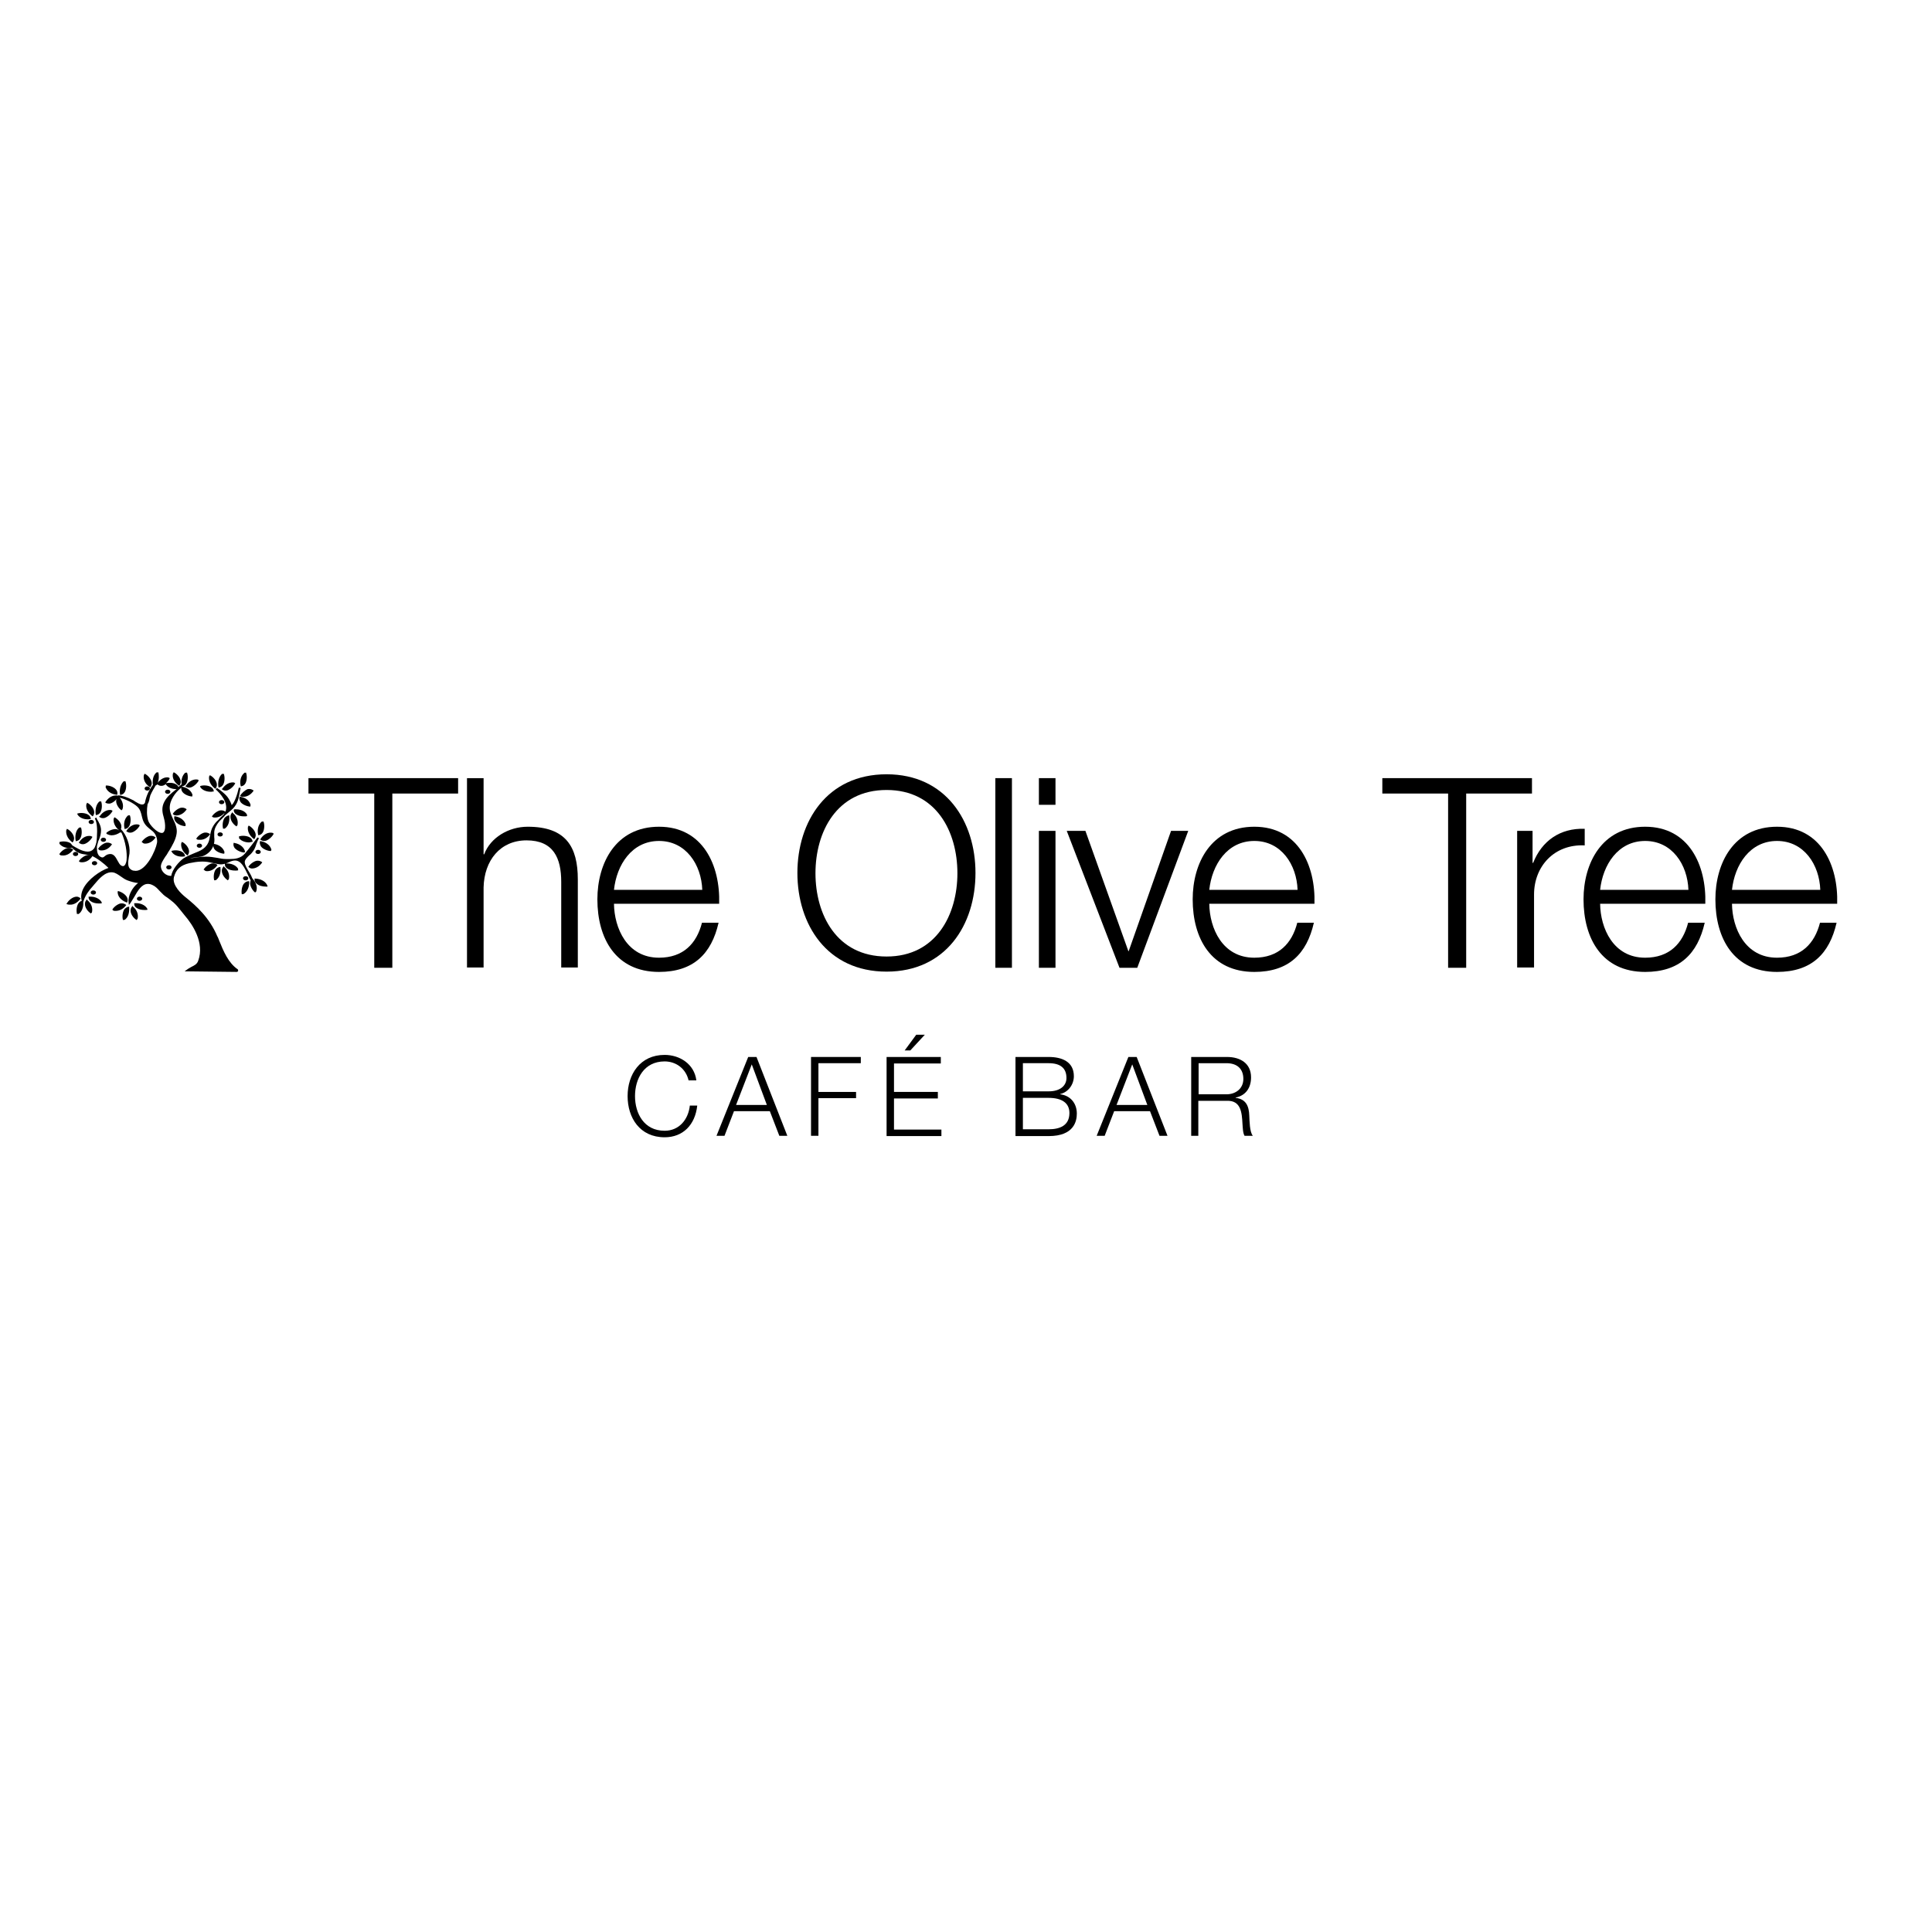 <?xml version="1.0" encoding="UTF-8"?> <svg xmlns="http://www.w3.org/2000/svg" xmlns:xlink="http://www.w3.org/1999/xlink" version="1.1" id="layer" x="0px" y="0px" viewBox="0 0 652 652" style="enable-background:new 0 0 652 652;" xml:space="preserve"> <g> <path d="M232.4,364.7c-0.9-4.1-4.3-6.5-8.1-6.5c-7,0-10,5.9-10,11.7c0,5.8,3,11.7,10,11.7c4.9,0,8-3.8,8.5-8.5h2.5 c-0.7,6.5-4.8,10.7-11,10.7c-8.4,0-12.5-6.6-12.5-13.9c0-7.3,4.2-13.9,12.5-13.9c5,0,10,3,10.7,8.6H232.4z"></path> </g> <path d="M248.4,372.9h10.4l-5.1-13.7L248.4,372.9z M252.5,356.7h2.8l10.4,26.6H263l-3.2-8.3h-12.1l-3.2,8.3h-2.7L252.5,356.7z"></path> <polygon points="273.7,356.7 290.5,356.7 290.5,358.8 276.2,358.8 276.2,368.5 288.9,368.5 288.9,370.6 276.2,370.6 276.2,383.3 273.7,383.3 "></polygon> <path d="M307.2,354.5h-1.9l3.9-5.3h2.9L307.2,354.5z M299.2,356.7h18.3v2.2h-15.8v9.6h14.8v2.2h-14.8v10.5h16v2.2h-18.5V356.7z"></path> <g> <path d="M345.2,381.1h8.7c3.7,0,7-1.2,7-5.5c0-3.4-2.6-5.1-7-5.1h-8.7V381.1z M345.2,368.3h8.7c4,0,6-2,6-4.5c0-3.3-2-5-6-5h-8.7 V368.3z M342.7,356.7h11.2c4.5,0,8.5,1.6,8.5,6.5c0,2.8-1.9,5.4-4.6,6v0.1c3.4,0.4,5.6,3,5.6,6.5c0,2.5-0.9,7.6-9.5,7.6h-11.2 V356.7z"></path> </g> <path d="M376.8,372.9h10.4l-5.1-13.7L376.8,372.9z M380.8,356.7h2.8l10.4,26.6h-2.7l-3.2-8.3H376l-3.2,8.3h-2.7L380.8,356.7z"></path> <g> <path d="M404.5,369.3h9.4c3.1,0,5.7-1.9,5.7-5.2c0-3.2-1.9-5.3-5.7-5.3h-9.4V369.3z M402,356.7h12.1c4.4,0,8.1,2.1,8.1,6.9 c0,3.4-1.7,6.1-5.2,6.8v0.1c3.5,0.4,4.5,2.8,4.6,6c0.1,1.8,0.1,5.5,1.2,6.8h-2.8c-0.6-1-0.6-3-0.7-4.1c-0.2-3.7-0.5-7.9-5.3-7.7 h-9.6v11.8H402V356.7z"></path> <path d="M34.3,287c1.2,0,2.4-0.6,3.3-1.8l0.2-0.3l-0.3-0.2c-0.5-0.3-1-0.4-1.7-0.3c-1.1,0.3-2.3,1.3-2.7,2.1l0.3,0.2l0,0.1 C33.7,287,34,287,34.3,287"></path> <path d="M49,284.7c1.2,0,2.4-0.6,3.3-1.8l0.2-0.3l-0.3-0.2c-0.5-0.3-1-0.4-1.7-0.3c-1.1,0.3-2.3,1.3-2.7,2.1l0.3,0.1l0,0l0,0.1 C48.5,284.7,48.8,284.7,49,284.7"></path> <path d="M70.7,281.8l0.2-0.3l-0.3-0.2c-0.5-0.3-1-0.4-1.7-0.3c-1.1,0.3-2.3,1.3-2.7,2.1l0.3,0.1l0,0l0,0.1c0.3,0.1,0.5,0.1,0.8,0.1 C68.6,283.5,69.8,282.9,70.7,281.8"></path> <path d="M59.5,275.2c1.2,0,2.4-0.6,3.3-1.8l0.2-0.3l-0.3-0.2c-0.5-0.3-1-0.4-1.7-0.3c-1.1,0.3-2.3,1.3-2.7,2.1l0.3,0.2l0,0.1 C59,275.1,59.2,275.2,59.5,275.2"></path> <path d="M81,268.6l0.3,0.1v0v0l0,0l0,0.1c0.3,0.1,0.6,0.1,0.8,0.1c1.2,0,2.4-0.6,3.3-1.8l0.2-0.3l-0.3-0.2c-0.5-0.3-1-0.4-1.7-0.3 C82.6,266.7,81.5,267.7,81,268.6"></path> <path d="M85,293.1c1.2,0,2.4-0.6,3.3-1.8l0.2-0.3l-0.3-0.2c-0.5-0.3-1-0.4-1.7-0.3c-1.1,0.3-2.3,1.3-2.7,2.1l0.3,0.1l0,0l0,0.1 C84.4,293,84.7,293.1,85,293.1"></path> <path d="M62.6,278.8L62.6,278.8l0-0.4l0.1,0c-0.3-1.4-1.7-2.6-3.5-2.9l-0.3-0.1l-0.1,0.3c-0.1,0.5,0.1,1.1,0.4,1.5 C60,278.3,61.6,278.8,62.6,278.8"></path> <path d="M82.7,287.4c-0.3-1.4-1.7-2.6-3.5-2.9l-0.3-0.1l-0.1,0.3c-0.1,0.5,0.1,1.1,0.4,1.5c0.8,0.9,2.3,1.5,3.3,1.5h0L82.7,287.4 L82.7,287.4L82.7,287.4z"></path> <path d="M81.2,268.9l-0.3-0.1l-0.1,0.3c-0.1,0.5,0.1,1.1,0.4,1.6c0.7,0.9,2.3,1.5,3.3,1.5h0v-0.4l0.1,0 C84.3,270.3,83,269.2,81.2,268.9"></path> <path d="M91.6,286.8c-0.3-1.4-1.7-2.6-3.5-2.9l-0.3-0.1l-0.1,0.3c-0.1,0.5,0.1,1.1,0.4,1.6c0.7,0.9,2.3,1.5,3.3,1.5h0L91.6,286.8 L91.6,286.8L91.6,286.8z"></path> <path d="M39.7,301c0,1.5,1.1,2.8,2.9,3.5l0.3,0.1l0.1-0.3c0.2-0.5,0.1-1.1-0.2-1.6c-0.6-1-2-1.8-3-2L39.7,301L39.7,301L39.7,301z"></path> <path d="M29.3,288.6c-1.1,0.3-2.3,1.3-2.7,2.1l0.3,0.1h0h0l0,0l0,0.1c0.3,0.1,0.5,0.1,0.8,0.1c1.2,0,2.4-0.6,3.3-1.8l0.2-0.3 l-0.3-0.2C30.5,288.5,30,288.4,29.3,288.6"></path> <path d="M24.5,287l0.2-0.3l-0.3-0.2c-0.5-0.3-1-0.4-1.7-0.3c-1.1,0.3-2.3,1.3-2.7,2.1l0.3,0.2l0,0.1c0.3,0.1,0.6,0.1,0.8,0.1 C22.4,288.8,23.6,288.1,24.5,287"></path> <path d="M24.2,284.1l0.3,0.2l0.2-0.3c0.3-0.5,0.4-1.1,0.2-1.7c-0.3-1.1-1.4-2.2-2.3-2.6l-0.1,0.3l0,0l-0.1,0 C22.1,281.4,22.8,283,24.2,284.1"></path> <path d="M25.6,283.9l0.3-0.1c0.5-0.1,0.9-0.4,1.2-0.9c0.6-1,0.6-2.8,0.2-3.7l-0.3,0.1l-0.1,0l0-0.1c-0.1,0-0.1,0.1-0.2,0.1l0,0 c0,0,0,0,0,0c-1.2,1-1.4,2.9-1.2,4.2L25.6,283.9z"></path> <path d="M26.8,284.1l-0.2,0.3l0.3,0.2c0.3,0.2,0.6,0.3,1,0.3c0.2,0,0.4,0,0.7-0.1c1.1-0.4,2.2-1.5,2.6-2.4l-0.3-0.1l0,0l0-0.1 C29.3,281.8,27.8,282.6,26.8,284.1"></path> <path d="M39.3,268.2l0.3,0l0-0.3c0.1-0.5-0.1-1.1-0.5-1.5c-0.8-0.9-2.4-1.4-3.4-1.3l0,0.4l-0.1,0C36,266.9,37.4,268,39.3,268.2"></path> <path d="M40.5,268l0.1,0.3l0.3-0.1c0.5-0.1,0.9-0.4,1.2-0.9c0.6-1,0.6-2.8,0.2-3.7l-0.3,0.1l-0.1,0l0-0.1c-0.1,0-0.1,0.1-0.2,0.1 l0,0v0C40.5,264.9,40.3,266.7,40.5,268"></path> <path d="M36.7,271.2c0.2,0,0.5,0,0.7-0.1c1.1-0.4,2.2-1.5,2.6-2.4l-0.3-0.1l0-0.1c-1.4-0.3-3,0.5-4,2l-0.2,0.3l0.3,0.2 C36,271.1,36.3,271.2,36.7,271.2"></path> <path d="M60.2,265l0.3,0.2l0.2-0.3c0.3-0.5,0.4-1.1,0.2-1.7c-0.3-1.1-1.4-2.2-2.3-2.6l-0.1,0.3l-0.1,0 C58,262.3,58.7,263.9,60.2,265"></path> <path d="M62.5,265.3l0.3,0.2c0.3,0.2,0.6,0.3,1,0.3c0.2,0,0.5,0,0.7-0.1c1.1-0.4,2.2-1.5,2.6-2.4l-0.3-0.1l0-0.1 c-1.5-0.3-3,0.5-4,2L62.5,265.3z"></path> <path d="M67.6,265.5L67.6,265.5L67.6,265.5L67.6,265.5c0,0.2,0,0.2,0.1,0.3l0,0h0c0.8,1,2.2,1.4,3.4,1.4c0.3,0,0.5,0,0.8-0.1l0.3,0 l-0.1-0.3c-0.1-0.5-0.4-0.9-0.9-1.2c-1-0.6-2.7-0.7-3.7-0.3L67.6,265.5z"></path> <path d="M72.4,266l0.3,0.2l0.2-0.3c0.3-0.5,0.4-1.1,0.2-1.7c-0.3-1.1-1.4-2.2-2.3-2.6l-0.1,0.3l0,0l-0.1,0 C70.3,263.3,71,264.9,72.4,266"></path> <path d="M73.7,265.5l0.1,0.3l0.3-0.1c0.5-0.1,0.9-0.4,1.2-0.9c0.6-1,0.6-2.8,0.2-3.7l-0.3,0.1l-0.1,0l0-0.1c-0.1,0-0.1,0.1-0.2,0.1 l0,0c0,0,0,0,0,0C73.7,262.3,73.5,264.2,73.7,265.5"></path> <path d="M74.8,266.3l0.3,0.2c0.3,0.2,0.6,0.3,1,0.3c0.2,0,0.5,0,0.7-0.1c1.1-0.4,2.2-1.5,2.6-2.4l-0.3-0.1l0-0.1 c-1.4-0.3-3,0.5-4,2L74.8,266.3z"></path> <path d="M50.4,265.5l0.3,0.2l0.2-0.3c0.3-0.5,0.4-1.1,0.2-1.7c-0.3-1.1-1.4-2.2-2.3-2.6l-0.1,0.3l0,0l-0.1,0 C48.2,262.8,48.9,264.5,50.4,265.5"></path> <path d="M90.2,298.8c0-0.1-0.1-0.1-0.1-0.2l0,0c-0.6-1.2-2.1-2-3.9-2.1l-0.3,0l0,0.3c0,0.5,0.2,1,0.7,1.4c0.7,0.7,2,1,3.1,1 c0.2,0,0.4,0,0.6,0L90.2,298.8L90.2,298.8L90.2,298.8z"></path> <path d="M56,264.6L56,264.6L56,264.6L56,264.6c0,0.2,0,0.2,0.1,0.3l0,0c0,0,0,0,0,0c0.8,1,2.1,1.4,3.3,1.4c0.1,0,0.1,0,0.2,0 l-0.4,0.3c-1.4,1.1-2.8,2.2-3.7,3.9c-1.1,2-0.7,3.8-0.2,5.5c0.3,1.1,0.5,2.3,0.4,3.5c-0.2,1.6-0.9,1.6-1.1,1.6 c-1.6,0-4.2-2.8-4.6-4.2c-0.5-1.7-0.5-3.6-0.2-5.5c0.4-0.6,0.6-1.4,0.7-2.1c0.1-0.3,0.2-0.6,0.2-0.8c0.3-0.7,0.6-1.3,1-2 c0.3-0.4,0.5-0.9,0.8-1.4l0,0c0.2-0.1,0.4-0.2,0.6-0.4l0.3,0.2c0.3,0.2,0.6,0.3,1,0.3c0.2,0,0.5,0,0.7-0.1c0.3-0.1,0.6-0.3,0.9-0.5 L56,264.6z M85.1,296.3L85.1,296.3c-0.3-0.8-0.7-1.5-1.2-2.3c-0.6-1-1.3-2.1-1.3-3.1c0-0.8,0.9-1.7,1.7-2.4 c0.3-0.2,0.5-0.5,0.7-0.7c0.8-0.9,1.2-1.9,1.5-2.9c0.3-0.7,0.5-1.4,0.9-2l-0.5-0.3c-1.2,1.6-2.6,3.5-4.2,5.4 c-1.4,1.7-3.4,1.9-5.1,1.9c-0.4,0-0.8,0-1.3,0c-1,0-2.1-0.2-3-0.4c-1.2-0.2-2.4-0.4-3.7-0.4c-1.9,0-3.7,0.3-5.5,0.6 c0.6-0.2,1.4-0.3,2.1-0.4c1-0.1,2-0.2,2.8-0.6c1.5-0.8,2.3-1.7,2.9-3c0-0.1,0.1-0.2,0.1-0.3c0,0.4,0.1,0.8,0.4,1.2 c0.7,0.9,2.3,1.5,3.3,1.5h0v-0.4l0.1,0c-0.3-1.4-1.7-2.6-3.5-2.9l-0.1,0c0.2-0.8,0.2-1.6,0.1-2.3c0-0.5,0-1.1,0-1.7 c0.1-1.2,0.7-2.4,1.7-3.6l0.4-0.4c0.4-0.4,0.8-0.8,1.2-1.2c0.1-0.1,0.2-0.2,0.3-0.4c0.6-0.5,1.3-1.1,1.8-1.5 c2.4-1.9,2.8-3.9,3.2-6.3c0.1-0.5,0.2-1,0.3-1.5v0l-0.3-0.1l0.3,0.1l-0.6-0.1v0c-0.5,2.3-1.4,5-2.4,5.9c-0.1-0.1-0.1-0.2-0.1-0.3 c0-0.1-0.1-0.3-0.2-0.4l0-0.1c-0.5-1-0.9-1.8-1.7-2.6c-0.8-0.8-1.9-1.7-3-2.4l-0.4,0.5c1.5,1.3,4.4,4.5,3.3,7.5l-0.2-0.1 c-0.5-0.3-1-0.4-1.7-0.3c-1.1,0.3-2.3,1.3-2.7,2.1l0.3,0.1l0,0l0,0.1c0.3,0.1,0.6,0.1,0.8,0.1c1.2,0,2.4-0.6,3.3-1.7 c-0.1,0.2-0.3,0.4-0.4,0.7c-0.8,0.7-1.4,1.3-1.9,1.9c-0.6,0.5-1.1,1.1-1.6,1.9c-0.7,1.1-0.9,2.2-1.1,3.3c-0.1,0.5-0.2,1-0.3,1.5 c-0.8,2.8-2.9,3.6-5.2,4.5c-1.2,0.5-2.4,1-3.5,1.7c-1.5,1.1-3.8,3.7-4.1,5.9c0,0-0.1,0-0.1,0c-1.7,0-3.2-1.4-3.4-3 c-0.1-1.1,0.8-2.4,1.5-3.5c0.3-0.4,0.6-0.8,0.8-1.2c0.1-0.3,0.3-0.5,0.5-0.8c1-1.7,2.2-3.7,2.5-5.7c0.3-1.8-0.4-3.4-1.2-5 c-0.3-0.7-0.7-1.5-0.9-2.3c-0.9-3,1.2-5.9,2.6-7.3c0.4-0.3,0.7-0.7,1.1-1l0,0c-0.1,0.5,0.1,1.1,0.4,1.5c0.7,0.9,2.3,1.5,3.3,1.5h0 v-0.4l0.1,0c-0.3-1.4-1.7-2.6-3.5-2.9l-0.1,0c0.1-0.1,0.1-0.1,0.2-0.2l0.1,0c0.5-0.1,0.9-0.4,1.2-0.9c0.6-1,0.6-2.8,0.2-3.7 l-0.3,0.1l-0.1,0l0-0.1c-0.1,0-0.1,0.1-0.2,0.1l0,0c0,0,0,0,0,0c-1.1,1-1.4,2.6-1.2,3.9c-0.4,0.3-0.7,0.6-1.1,0.9 c-0.1-0.4-0.4-0.7-0.8-0.9c-0.9-0.6-2.4-0.6-3.4-0.4c0.6-0.5,1.1-1.1,1.3-1.7l-0.3-0.1l0-0.1c-1.4-0.3-2.8,0.5-3.8,1.8 c0.5-1.1,0.5-2.7,0.2-3.6l-0.3,0.1l-0.1,0l0-0.1c-0.1,0-0.1,0.1-0.2,0.1l0,0v0c-1.2,1-1.4,2.8-1.2,4.2l0,0 c-1.3,1.7-2.3,3.8-2.7,6.1c-0.1,0.1-0.2,0.2-0.3,0.3c-0.2,0.2-0.4,0.2-0.7,0.2c-0.7,0-1.6-0.6-2.3-1c-0.3-0.2-0.5-0.4-0.8-0.5 c-1.9-1-3.5-1.5-5-1.6l-0.1,0.5l0,0c-0.4,0.4-0.5,1-0.5,1.6c0.1,1.2,1,2.4,1.8,3l0.2-0.3l0.1,0c0.5-1.3,0.1-2.8-0.9-4 c2,0.5,4.6,1.8,5.9,3c1,0.9,1.3,2.1,1.6,3.4l0.1,0.4c0.5,2,1.4,2.8,2.6,3.8c0.3,0.2,0.6,0.5,1,0.8c1,0.9,1.6,2.5,1.4,3.8 c-0.5,2.8-3.7,9.5-7.2,9.5c-0.3,0-0.6-0.1-0.9-0.1c-2.1-0.7-1.7-2.7-1.4-4.6c0.1-0.4,0.1-0.8,0.2-1.2c0.3-2.7-1-6.3-2.9-8.2 c0.2-0.4,0.2-0.9,0.1-1.4c-0.3-1.1-1.4-2.2-2.3-2.6l-0.1,0.3l-0.1,0c-0.3,1.4,0.4,3,1.8,4.1v0c0,0,0,0.1,0.1,0.1 c-0.4-0.3-0.8-0.5-1.3-0.5h0c-1.2,0-2.6,0.7-3.2,1.4l0.3,0.2l0,0.1c0.5,0.2,1,0.4,1.6,0.4c1,0,2-0.4,2.9-1L41,281 c1.3,2.9,2,6.6,1.7,9.4c-0.1,0.8-0.5,1.9-1.2,1.9c-0.2,0-0.4-0.1-0.6-0.2c-0.5-0.3-0.8-0.9-1.2-1.6c-0.6-1.1-1.2-2.3-2.5-2.3 c-0.3,0-0.6,0.1-1,0.2c-0.4,0.2-0.7,0.4-0.9,0.6c-0.5,0.4-0.7,0.5-1.3,0.2c-1.1-0.5-1.3-1.9-1.3-3.1c0-0.3,0-0.6,0.1-0.9 c0.1-0.2,0.1-0.4,0.2-0.7c0.1-0.4,0.2-0.8,0.4-1.1c0.4-1,0.7-2.1,0.7-3.2c0-1.4-0.7-2.7-1.4-3.8l-0.1-0.3c0-0.1-0.1-0.1-0.1-0.2 l-0.5,0.3l0.1,0.2c0.6,1.2,0.8,3.3,0.6,6.2c0,0.5-0.1,1.1-0.2,1.8c-0.1,0.2-0.1,0.4-0.2,0.7c-0.2,0.6-0.4,1.1-0.7,1.4 c-0.5,0.6-1.2,0.9-2,0.9c-1.9,0-4.2-1.5-5.2-2.1c-0.2-0.3-0.4-0.6-0.7-0.8c-1-0.6-2.7-0.7-3.7-0.3l0.1,0.3l0,0.1l-0.1,0 c0,0.1,0.1,0.1,0.1,0.2l0,0h0c0.8,1,2.2,1.4,3.4,1.4c0.3,0,0.5,0,0.8-0.1h0c0.1,0.1,0.2,0.2,0.3,0.3c0.7,0.6,1.3,1.2,2.2,1.5 c0.7,0.3,1.5,0.4,2.2,0.5c0.7,0.1,1.3,0.2,1.9,0.4c1.9,0.8,4.2,2.6,5.7,4.1c-2.9,1-6.8,3.8-8.4,6.8c-0.8,1.5-1,3-0.6,4.3 c-0.4,0.1-0.8,0.4-1.1,0.8c-0.7,1-0.8,2.7-0.5,3.7l0.3-0.1v0v0l0.1,0l0,0.1c0.1,0,0.1-0.1,0.2-0.1l0,0c0,0,0,0,0,0 c1-0.7,1.6-2.2,1.5-3.9l0.1-0.4c0.5-1.8,1.8-3.6,3.1-5c0.2-0.2,0.3-0.4,0.5-0.6c1.6-1.9,3.7-4.4,6.2-4.1c1,0.1,1.9,0.8,2.8,1.4 c0.7,0.5,1.4,1,2.2,1.3c1.1,0.4,2.4,0.8,3.6,0.9c-2,1.5-3.5,4.4-3.2,6.6l0.1,0.8l0.5-0.6c0.4-0.6,0.8-1.3,1.3-2.1 c1.2-2.1,2.5-4.4,4.6-4.4c0.5,0,1,0.1,1.6,0.4c0.9,0.4,1.6,1.1,2.3,1.9c0.5,0.5,0.9,0.9,1.4,1.4c0.4,0.3,0.7,0.6,1.1,0.8 c0.8,0.6,1.5,1.1,2.3,1.8c0.9,0.8,1.7,1.8,2.5,2.8c0.4,0.5,0.8,1,1.2,1.5c2.7,3.1,6.8,9.3,4.6,15.3c-0.4,1.2-1.3,1.6-2.3,2.1 c-0.5,0.3-1.1,0.6-1.6,1l-0.7,0.5l17.6,0.2h0c0.1,0,0.3-0.1,0.4-0.2c0.1-0.1,0.1-0.3,0-0.6l-0.1-0.1c-3.1-2.1-4.8-6.1-6.2-9.6 c-0.2-0.5-0.4-1.1-0.7-1.6c-2.6-6.1-6.9-10.1-10.8-13.2c-1.1-0.9-4.5-3.9-3.8-6.7c0.7-2.6,2.2-4,5.2-4.7c2.8-0.6,4.9-0.7,6.8-0.3 c0.5,0.1,0.9,0.2,1.4,0.3c0.9,0.2,1.7,0.4,2.5,0.4c0.4,0,0.9-0.1,1.3-0.2l0,0.3c0,0.5,0.3,1,0.8,1.3c0.7,0.5,1.7,0.7,2.7,0.7 c0.4,0,0.7,0,1-0.1l-0.1-0.3l0-0.1l0.1,0c0-0.1-0.1-0.1-0.1-0.2l0,0h0c-0.7-1.1-2.3-1.8-4-1.7l-0.1,0c0.3-0.1,0.6-0.2,1-0.4 c0.8-0.4,1.5-0.6,2.1-0.6c2.1,0,3.2,2.4,4.3,4.7c0.3,0.7,0.6,1.3,1,2c-0.1,0.3-0.2,0.7-0.2,1.1c0.1,1.2,1,2.5,1.7,3l0.2-0.2l0,0 l0.1,0c0.6-1.4,0.1-3.1-1.1-4.4L85.1,296.3z"></path> <path d="M83.8,297.4c-0.5,0-1,0.3-1.4,0.7c-0.8,0.9-1,2.6-0.8,3.7l0.4-0.1l0,0.1c0.1,0,0.1-0.1,0.2-0.1l0,0v0 c1.2-0.7,1.9-2.2,1.9-4v-0.3L83.8,297.4z"></path> <path d="M85,284.1l0.3,0l-0.1-0.3c-0.1-0.5-0.4-0.9-0.9-1.2c-1-0.6-2.7-0.7-3.7-0.3l0.1,0.3l0,0.1l-0.1,0c0,0.1,0.1,0.1,0.1,0.2 l0,0h0c0.8,1,2.2,1.4,3.4,1.4C84.5,284.2,84.7,284.2,85,284.1"></path> <path d="M58,287.5c0,0.1,0.1,0.1,0.1,0.2l0,0h0c0.8,1,2.1,1.4,3.3,1.4c0.3,0,0.6,0,0.8-0.1l0.3,0l-0.1-0.3 c-0.1-0.5-0.4-0.9-0.9-1.2c-1-0.6-2.7-0.7-3.7-0.3L58,287.5L58,287.5L58,287.5z"></path> <path d="M83.9,278.6l-0.1,0.3l-0.1,0c-0.3,1.4,0.4,3,1.8,4.1l0.3,0.2l0.2-0.3c0.3-0.5,0.4-1.1,0.2-1.7 C85.9,280.1,84.8,279,83.9,278.6"></path> <path d="M63.3,288.7l0.2-0.3c0.3-0.5,0.4-1.1,0.2-1.7c-0.3-1.1-1.4-2.2-2.3-2.6l-0.1,0.3l-0.1,0c-0.3,1.4,0.4,3,1.8,4.1L63.3,288.7 z"></path> <path d="M87.1,281.6l0.1,0.3l0.3-0.1c0.5-0.1,0.9-0.4,1.2-0.9c0.6-1,0.6-2.8,0.2-3.7l-0.3,0.1l-0.1,0l0-0.1c-0.1,0-0.1,0.1-0.2,0.1 l0,0c0,0,0,0,0,0C87,278.4,86.8,280.3,87.1,281.6"></path> <path d="M81.2,265.1l0.1,0.3l0.3-0.1c0.5-0.1,0.9-0.4,1.2-0.9c0.6-1,0.6-2.8,0.2-3.7l-0.3,0.1l0-0.1c-0.1,0-0.1,0.1-0.2,0.1l0,0 c0,0,0,0,0,0C81.1,261.9,80.9,263.8,81.2,265.1"></path> <path d="M88,283l-0.2,0.3l0.3,0.2c0.3,0.2,0.6,0.3,1,0.3c0.2,0,0.5,0,0.7-0.1c1.1-0.4,2.2-1.5,2.6-2.4l-0.3-0.1l0,0l0-0.1 C90.6,280.7,89,281.5,88,283"></path> <path d="M42,279.5l0.1,0.3l0.3-0.1c0.5-0.1,0.9-0.4,1.2-0.9c0.6-1,0.6-2.8,0.2-3.7l-0.3,0.1l-0.1,0l0-0.1c-0.1,0-0.1,0.1-0.2,0.1 l0,0c0,0,0,0,0,0C41.9,276.3,41.7,278.1,42,279.5"></path> <path d="M42.8,280.2l-0.2,0.3l0.3,0.2c0.3,0.2,0.6,0.3,1,0.3c0.2,0,0.5,0,0.7-0.1c1.1-0.4,2.2-1.5,2.6-2.4l-0.3-0.1l0-0.1 C45.4,277.9,43.8,278.7,42.8,280.2"></path> <path d="M26.2,274.9c0,0.1,0.1,0.1,0.1,0.2l0,0h0c0.7,0.9,1.9,1.4,3.3,1.4c0.3,0,0.5,0,0.8-0.1l0.3,0l-0.1-0.3 c-0.1-0.5-0.4-0.9-0.9-1.2c-1-0.6-2.7-0.7-3.7-0.3L26.2,274.9L26.2,274.9z"></path> <path d="M31,275.3l0.3,0.2l0.2-0.3c0.3-0.5,0.4-1.1,0.2-1.7c-0.3-1.1-1.4-2.2-2.3-2.6l-0.1,0.3l0,0l-0.1,0 C28.8,272.6,29.6,274.2,31,275.3"></path> <path d="M32.3,274.8l0.1,0.3l0.3-0.1c0.5-0.1,0.9-0.4,1.2-0.9c0.6-1,0.6-2.8,0.2-3.7l-0.3,0.1l-0.1,0l0-0.1c-0.1,0-0.1,0.1-0.2,0.1 l0,0v0C32.3,271.6,32.1,273.5,32.3,274.8"></path> <path d="M33.4,275.6l0.3,0.2c0.3,0.2,0.6,0.3,1,0.3c0.2,0,0.5,0,0.7-0.1c1.1-0.4,2.2-1.5,2.6-2.4l-0.3-0.1l0,0l0-0.1 c-1.4-0.3-3,0.5-4,2L33.4,275.6z"></path> <path d="M49.7,306.7c0-0.1-0.1-0.1-0.1-0.2l0,0c0,0,0,0,0,0c-0.7-1.1-2.3-1.8-4-1.7l-0.3,0l0,0.3c0,0.5,0.3,1,0.8,1.3 c0.7,0.5,1.7,0.7,2.7,0.7c0.4,0,0.7,0,1-0.1L49.7,306.7L49.7,306.7z"></path> <path d="M44.7,305.7l-0.2,0.3c-0.4,0.5-0.5,1-0.4,1.7c0.2,1.2,1.2,2.3,2,2.8l0.2-0.3l0.1,0c0.4-1.4-0.1-3.1-1.5-4.2L44.7,305.7z"></path> <path d="M43.6,306.3l0-0.3l-0.3,0c-0.5,0.1-0.9,0.4-1.3,0.8c-0.7,1-0.8,2.7-0.5,3.7l0.3-0.1l0.1,0l0,0.1c0.1,0,0.1-0.1,0.2-0.1l0,0 v0C43.4,309.5,43.7,307.6,43.6,306.3"></path> <path d="M42.4,305.7l0.2-0.3l-0.3-0.2c-0.5-0.3-1-0.4-1.7-0.3c-1.1,0.3-2.3,1.3-2.7,2.1l0.3,0.2l0,0.1c0.3,0.1,0.5,0.1,0.8,0.1 C40.3,307.4,41.5,306.8,42.4,305.7"></path> <path d="M75.5,292.3l-0.2,0.3c-0.4,0.5-0.5,1-0.4,1.7c0.2,1.2,1.2,2.3,2,2.8l0.2-0.3l0.1,0c0.4-1.4-0.1-3.1-1.5-4.2L75.5,292.3z"></path> <path d="M74.4,292.6l-0.3,0c-0.5,0.1-0.9,0.4-1.3,0.8c-0.7,1-0.8,2.7-0.5,3.7l0.4-0.1l0,0.1c0.1,0,0.1-0.1,0.2-0.1l0,0v0 c1.1-0.8,1.7-2.4,1.5-4.1L74.4,292.6z"></path> <path d="M69.9,294c1.2,0,2.4-0.6,3.3-1.8l0.2-0.3l-0.3-0.2c-0.5-0.3-1-0.4-1.7-0.3c-1.1,0.3-2.3,1.3-2.7,2.1l0.3,0.1v0v0l0,0l0,0.1 C69.4,294,69.6,294,69.9,294"></path> <path d="M78.9,273.2l0,0.3c0,0.5,0.3,1,0.8,1.3c0.7,0.5,1.7,0.7,2.7,0.7c0.4,0,0.7,0,1-0.1l-0.1-0.4l0.1,0c0-0.1-0.1-0.1-0.1-0.2 l0,0c0,0,0,0,0,0c-0.9-1.4-2.7-1.7-4-1.7L78.9,273.2z"></path> <path d="M78.4,274.1l-0.2,0.3c-0.4,0.5-0.5,1-0.4,1.7c0.2,1.2,1.2,2.3,2,2.8l0.2-0.3l0.1,0c0.4-1.4-0.1-3.1-1.5-4.2L78.4,274.1z"></path> <path d="M77.4,275.5l0-0.3l-0.3,0c-0.5,0.1-0.9,0.4-1.3,0.8c-0.7,1-0.8,2.7-0.5,3.7l0.4-0.1l0,0.1c0.1,0,0.1-0.1,0.2-0.1l0,0v0 C77.2,278.7,77.5,277,77.4,275.5"></path> <path d="M34.3,304.6L34.3,304.6L34.3,304.6L34.3,304.6c0-0.2,0-0.2-0.1-0.3l0,0h0c-0.7-1.1-2.3-1.8-4-1.7l-0.3,0l0,0.3 c0,0.5,0.3,1,0.8,1.3c0.7,0.5,1.7,0.7,2.7,0.7c0.4,0,0.7,0,1-0.1L34.3,304.6z"></path> <path d="M29.3,303.5l-0.2,0.3c-0.4,0.5-0.5,1-0.4,1.7c0.2,1.2,1.2,2.3,2,2.8l0.2-0.3l0,0l0.1,0c0.4-1.4-0.1-3.1-1.5-4.2L29.3,303.5 z"></path> <path d="M27,303.5l0.2-0.3L27,303c-0.3-0.2-0.7-0.4-1.1-0.4c-1.4,0-2.8,1.3-3.3,2.2l-0.2,0.3l0.4,0.1c0.2,0.1,0.5,0.1,0.8,0.1 C25,305.4,26.3,304.4,27,303.5"></path> <path d="M31.7,277.4c0-0.4-0.4-0.7-0.9-0.7c-0.5,0-0.9,0.3-0.9,0.7c0,0.4,0.4,0.7,0.9,0.7C31.3,278.1,31.7,277.8,31.7,277.4"></path> <path d="M35.8,283.4c0-0.4-0.4-0.7-0.9-0.7c-0.5,0-0.9,0.3-0.9,0.7c0,0.4,0.4,0.7,0.9,0.7C35.4,284.1,35.8,283.8,35.8,283.4"></path> <path d="M25.5,288.9c0.5,0,0.9-0.3,0.9-0.7c0-0.4-0.4-0.7-0.9-0.7c-0.5,0-0.9,0.3-0.9,0.7C24.6,288.6,25,288.9,25.5,288.9"></path> <path d="M31.9,292c0.5,0,0.9-0.3,0.9-0.7c0-0.4-0.4-0.7-0.9-0.7c-0.5,0-0.9,0.3-0.9,0.7C31,291.7,31.4,292,31.9,292"></path> <path d="M32.4,301.2c0-0.4-0.4-0.7-0.9-0.7c-0.5,0-0.9,0.3-0.9,0.7c0,0.4,0.4,0.7,0.9,0.7C32,301.9,32.4,301.6,32.4,301.2"></path> <path d="M83.8,296.4c0-0.4-0.4-0.7-0.9-0.7c-0.5,0-0.9,0.3-0.9,0.7c0,0.4,0.4,0.7,0.9,0.7C83.4,297.1,83.8,296.8,83.8,296.4"></path> <path d="M48,303.3c0-0.4-0.4-0.7-0.9-0.7c-0.5,0-0.9,0.3-0.9,0.7c0,0.4,0.4,0.7,0.9,0.7C47.6,304,48,303.7,48,303.3"></path> <path d="M57,292c-0.5,0-0.9,0.3-0.9,0.7c0,0.4,0.4,0.7,0.9,0.7c0.5,0,0.9-0.3,0.9-0.7C57.9,292.3,57.5,292,57,292"></path> <path d="M66.4,285.4c0,0.4,0.4,0.7,0.9,0.7c0.5,0,0.9-0.3,0.9-0.7c0-0.4-0.4-0.7-0.9-0.7C66.8,284.7,66.4,285,66.4,285.4"></path> <path d="M74.3,280.9c-0.5,0-0.9,0.3-0.9,0.7c0,0.4,0.4,0.7,0.9,0.7c0.5,0,0.9-0.3,0.9-0.7C75.2,281.2,74.8,280.9,74.3,280.9"></path> <path d="M75.7,270.7c0-0.4-0.4-0.7-0.9-0.7c-0.5,0-0.9,0.3-0.9,0.7c0,0.4,0.4,0.7,0.9,0.7C75.3,271.4,75.7,271.1,75.7,270.7"></path> <path d="M56.6,267.9c0.5,0,0.9-0.3,0.9-0.7s-0.4-0.7-0.9-0.7c-0.5,0-0.9,0.3-0.9,0.7S56.1,267.9,56.6,267.9"></path> <path d="M87.1,286.8c-0.5,0-0.9,0.3-0.9,0.7c0,0.4,0.4,0.7,0.9,0.7c0.5,0,0.9-0.3,0.9-0.7C88,287.1,87.6,286.8,87.1,286.8"></path> <path d="M49.7,265.4c-0.5,0-0.9,0.3-0.9,0.7c0,0.4,0.4,0.7,0.9,0.7c0.5,0,0.9-0.3,0.9-0.7C50.6,265.7,50.2,265.4,49.7,265.4"></path> </g> <polygon points="104.1,262.6 154.6,262.6 154.6,267.8 132.4,267.8 132.4,326.6 126.3,326.6 126.3,267.8 104.1,267.8 "></polygon> <g> <path d="M157.6,262.6h5.6v25.7h0.2c2.1-5.6,8.2-9.3,14.7-9.3c12.9,0,16.9,6.8,16.9,17.8v29.7h-5.6v-28.9c0-8-2.6-14-11.7-14 c-8.9,0-14.3,6.8-14.5,15.9v27h-5.6V262.6z"></path> <path d="M237,300.3c-0.3-8.5-5.5-16.5-14.6-16.5c-9.2,0-14.3,8.1-15.2,16.5H237z M207.2,305c0.1,8.2,4.4,18.2,15.2,18.2 c8.2,0,12.7-4.8,14.5-11.8h5.6c-2.4,10.5-8.5,16.6-20.1,16.6c-14.6,0-20.8-11.3-20.8-24.5c0-12.2,6.2-24.5,20.8-24.5 c14.8,0,20.7,13,20.3,26H207.2z"></path> <path d="M299.2,322.8c16.8,0,23.9-14.2,23.9-28.1c0-14-7.1-28.1-23.9-28.1c-16.9,0-24,14.2-24,28.1 C275.2,308.6,282.3,322.8,299.2,322.8 M299.2,261.3c20,0,30,15.9,30,33.3c0,17.5-10,33.3-30,33.3c-20.1,0-30.1-15.9-30.1-33.3 C269.1,277.2,279.1,261.3,299.2,261.3"></path> </g> <rect x="335.9" y="262.6" width="5.6" height="64"></rect> <path d="M350.6,280.4h5.6v46.2h-5.6V280.4z M350.6,262.6h5.6v9h-5.6V262.6z"></path> <polygon points="360,280.4 366.3,280.4 380.8,321 380.9,321 395.2,280.4 401,280.4 383.8,326.6 377.8,326.6 "></polygon> <g> <path d="M437.9,300.3c-0.3-8.5-5.5-16.5-14.6-16.5c-9.2,0-14.3,8.1-15.2,16.5H437.9z M408.1,305c0.1,8.2,4.4,18.2,15.2,18.2 c8.2,0,12.7-4.8,14.5-11.8h5.6c-2.4,10.5-8.5,16.6-20.1,16.6c-14.6,0-20.8-11.3-20.8-24.5c0-12.2,6.2-24.5,20.8-24.5 c14.8,0,20.7,13,20.3,26H408.1z"></path> </g> <polygon points="466.5,262.6 517,262.6 517,267.8 494.8,267.8 494.8,326.6 488.7,326.6 488.7,267.8 466.5,267.8 "></polygon> <path d="M512,280.4h5.2v10.8h0.2c2.9-7.4,9.1-11.8,17.4-11.5v5.6c-10.2-0.5-17.1,7-17.1,16.6v24.6H512V280.4z"></path> <path d="M569.8,300.3c-0.3-8.5-5.5-16.5-14.6-16.5c-9.2,0-14.3,8.1-15.2,16.5H569.8z M540,305c0.1,8.2,4.4,18.2,15.2,18.2 c8.2,0,12.7-4.8,14.5-11.8h5.6c-2.4,10.5-8.5,16.6-20.1,16.6c-14.6,0-20.8-11.3-20.8-24.5c0-12.2,6.2-24.5,20.8-24.5 c14.8,0,20.7,13,20.3,26H540z"></path> <path d="M614.3,300.3c-0.3-8.5-5.5-16.5-14.6-16.5c-9.2,0-14.3,8.1-15.2,16.5H614.3z M584.5,305c0.1,8.2,4.4,18.2,15.2,18.2 c8.2,0,12.7-4.8,14.5-11.8h5.6c-2.4,10.5-8.5,16.6-20.1,16.6c-14.6,0-20.8-11.3-20.8-24.5c0-12.2,6.2-24.5,20.8-24.5 c14.8,0,20.7,13,20.3,26H584.5z"></path> </svg> 